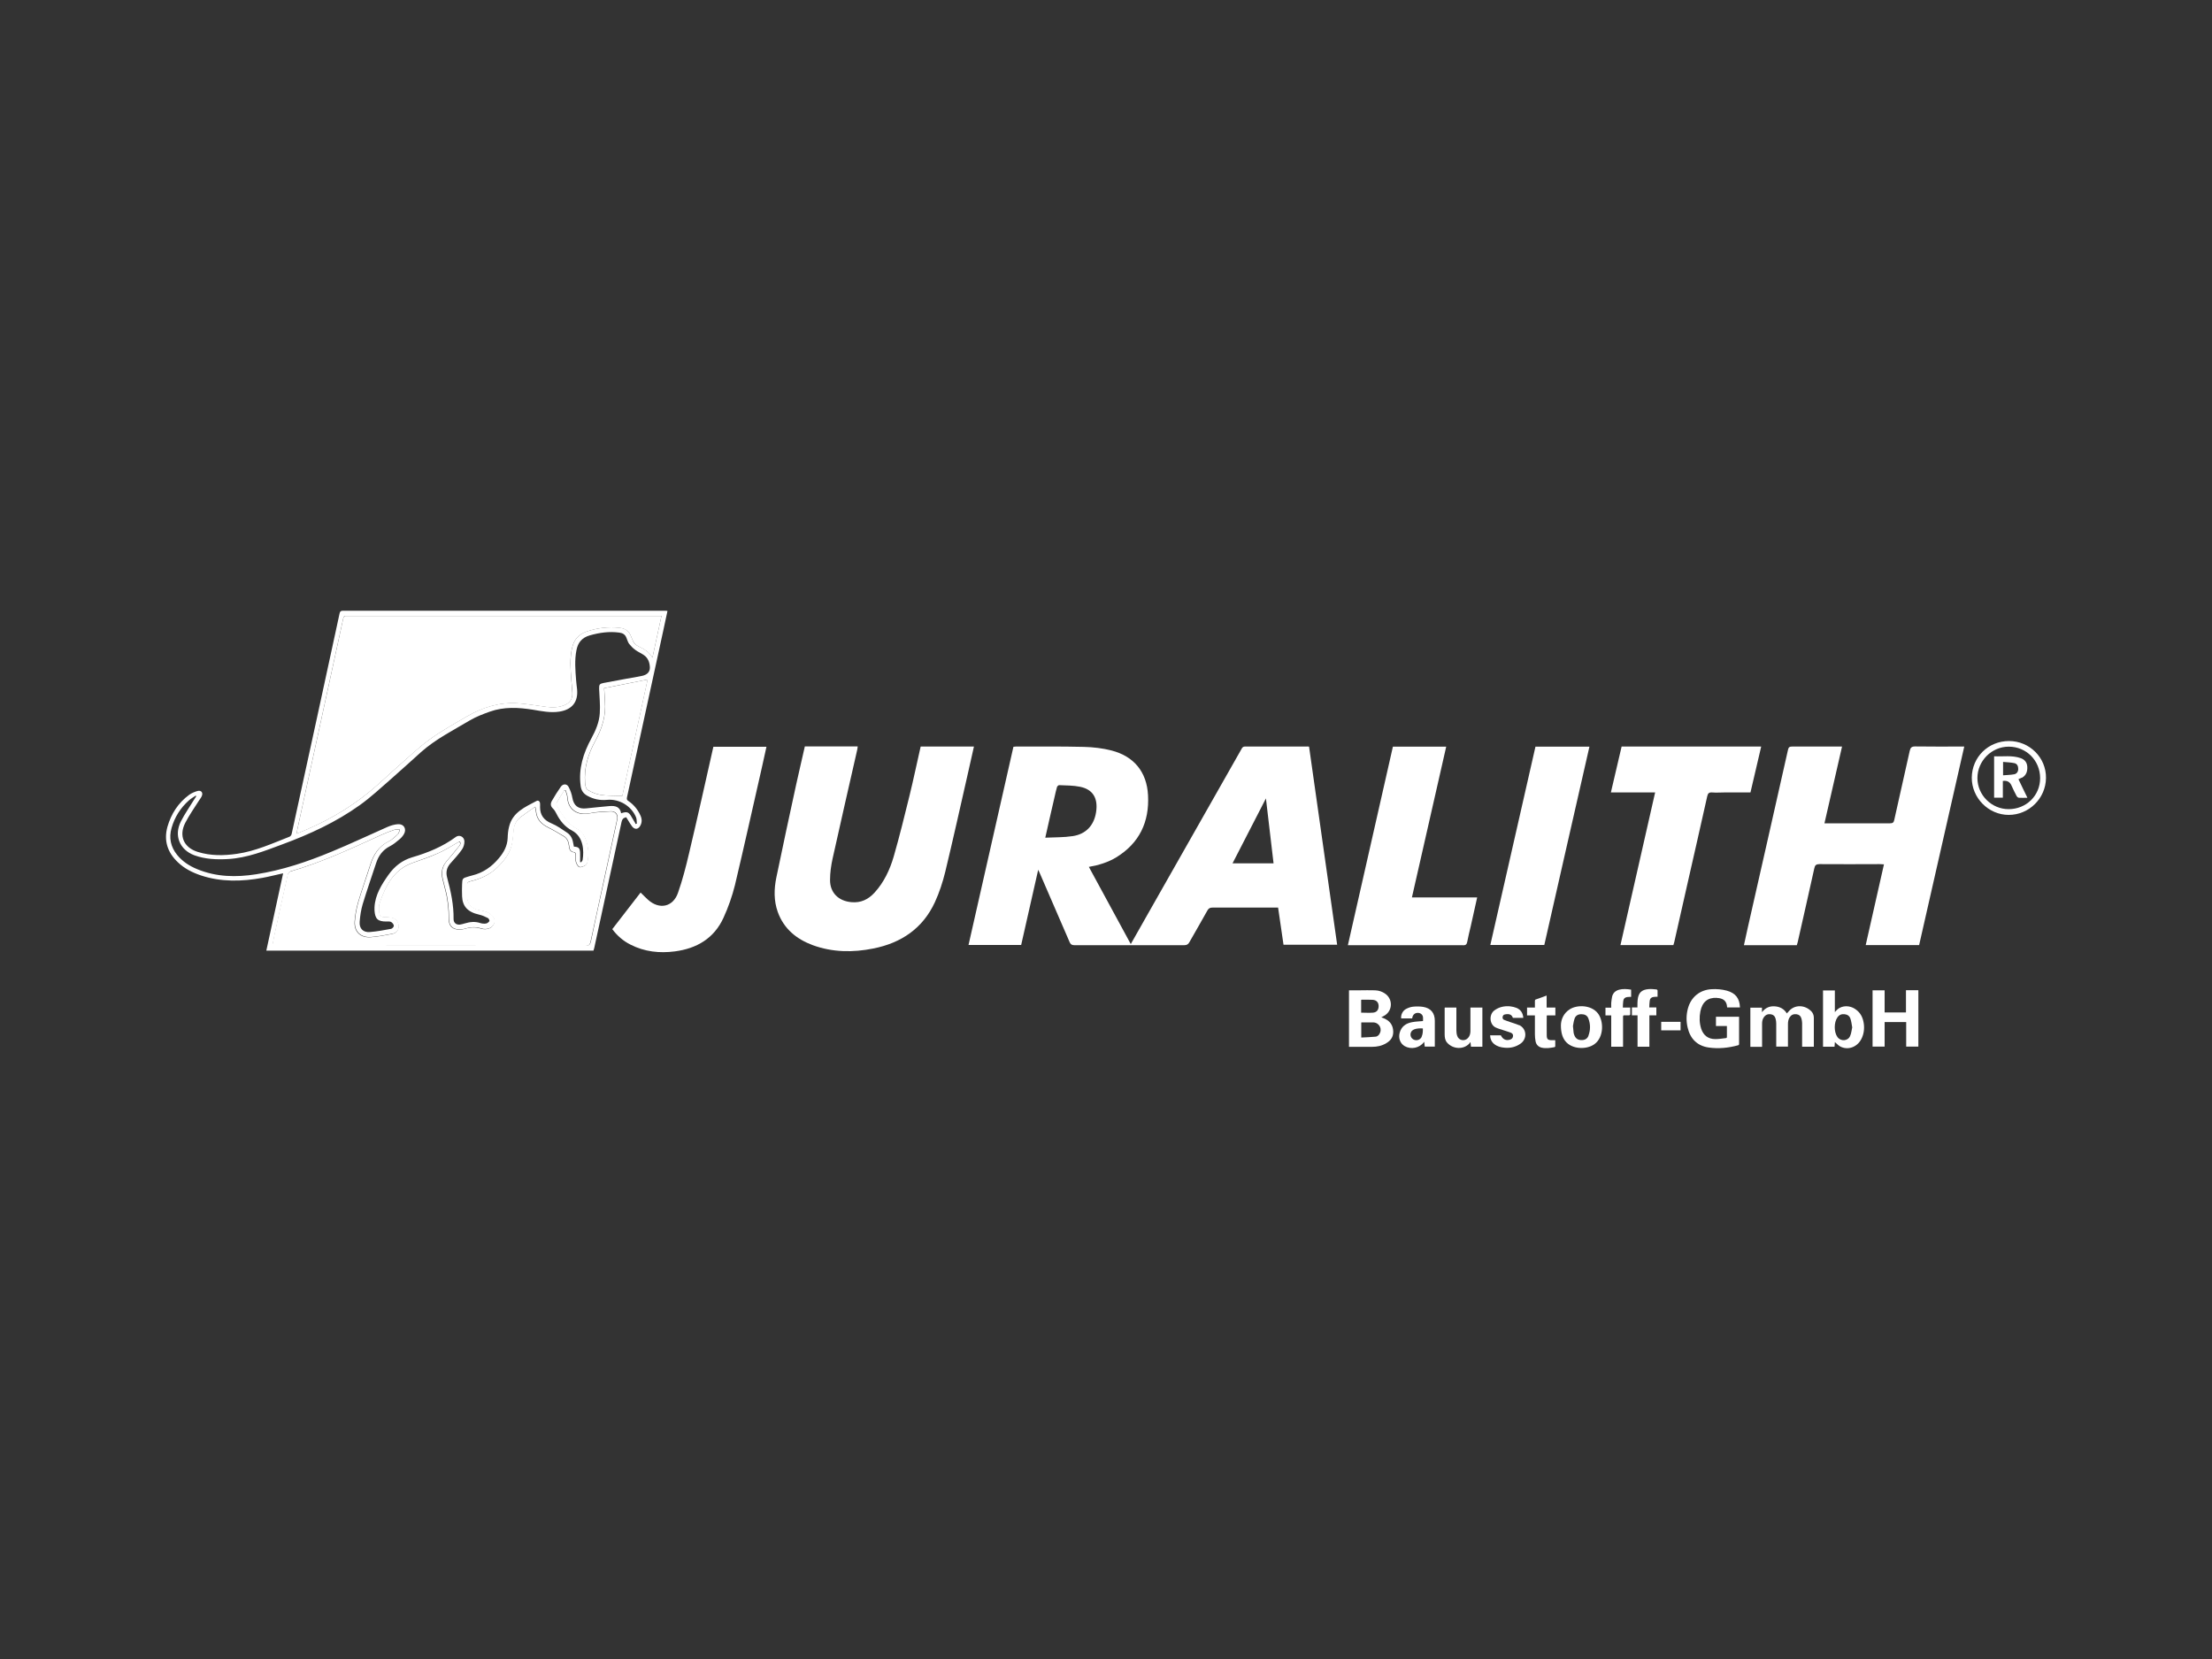 <?xml version="1.0" encoding="UTF-8"?> <svg xmlns="http://www.w3.org/2000/svg" id="Camada_1" data-name="Camada 1" viewBox="0 0 200 150"><rect x="0" y="0" width="200" height="150" fill="#333333" stroke="none"/><defs><style> .cls-1 { fill: #fff; stroke-width: 0px; } </style></defs><path class="cls-1" d="m56.59,73.9c-.25.06-.34.18-.39.41-.82,3.8-1.65,7.6-2.47,11.4-.02.08-.05.16-.07.24h-29.58c.51-2.33,1.01-4.64,1.52-6.99-.66.14-1.25.3-1.86.41-1.87.34-3.74.39-5.58-.22-.77-.26-1.49-.62-2.08-1.19-.93-.88-1.29-1.95-.94-3.21.34-1.17.97-2.16,1.97-2.89.23-.16.51-.28.78-.35.32-.07.49.18.35.48-.07.16-.19.29-.28.44-.41.65-.85,1.27-1.2,1.95-.62,1.18-.15,2.26,1.13,2.65,1.16.36,2.34.34,3.53.17,1.68-.24,3.2-.94,4.76-1.55.08-.03.17-.15.19-.25.77-3.52,1.53-7.03,2.3-10.55.68-3.12,1.36-6.25,2.03-9.37.04-.21.12-.26.32-.26,9.69,0,19.39,0,29.08,0,.07,0,.14,0,.25.02-.13.59-.25,1.16-.37,1.73-1.1,5.04-2.19,10.08-3.29,15.12-.04.18,0,.26.15.35.48.33.83.77,1.07,1.3.14.31.15.62-.02.92-.19.34-.5.37-.74.06-.14-.18-.25-.38-.37-.57-.06-.09-.12-.18-.17-.27Zm.85.6s.1-.02.14-.03c-.02-.19,0-.4-.07-.57-.42-1.03-1.52-1.69-2.63-1.58-.63.06-1.21-.06-1.76-.36-.37-.2-.57-.49-.62-.9-.21-1.55.24-2.96.97-4.3.39-.72.71-1.46.76-2.27.05-.74-.03-1.48-.06-2.22-.01-.38.05-.45.41-.52.7-.13,1.4-.26,2.1-.39.46-.08.92-.15,1.37-.25.47-.1.72-.36.71-.77-.02-.44-.16-.84-.53-1.1-.25-.18-.55-.3-.79-.48-.21-.15-.4-.35-.56-.55-.11-.15-.16-.35-.24-.54-.11-.29-.32-.43-.63-.47-.92-.13-1.81,0-2.69.25-.7.2-1.07.65-1.2,1.34-.18.9-.1,1.81-.03,2.72.02.28.06.55.09.83.1,1.13-.46,1.82-1.59,2-.82.13-1.61-.04-2.4-.17-1.31-.21-2.62-.28-3.89.17-.62.22-1.25.46-1.81.79-1.51.9-3.09,1.69-4.41,2.86-.91.81-1.8,1.64-2.72,2.44-.93.81-1.83,1.65-2.82,2.36-2.15,1.54-4.54,2.64-7.03,3.56-1.59.59-3.16,1.22-4.88,1.32-1.04.06-2.07.02-3.06-.34-1.34-.5-1.86-1.8-1.21-3.07.35-.69.8-1.32,1.2-1.98.06-.1.13-.19.19-.29-.02-.02-.04-.03-.06-.05-.2.14-.42.26-.6.42-.77.68-1.3,1.52-1.58,2.51-.25.88-.08,1.7.5,2.42.48.6,1.12,1.01,1.83,1.3,1.72.71,3.51.74,5.31.46,2.37-.37,4.63-1.13,6.84-2.05,1.7-.7,3.36-1.49,5.04-2.23.3-.13.63-.23.95-.25.54-.04.81.44.54.9-.1.17-.24.34-.4.47-.28.23-.56.47-.88.63-.64.33-1.01.85-1.23,1.51-.41,1.24-.84,2.48-1.22,3.73-.15.51-.23,1.05-.27,1.58-.05.61.31.98.92.93.65-.05,1.29-.17,1.93-.29.1-.02.25-.19.24-.28-.01-.12-.13-.27-.25-.34-.12-.06-.28-.04-.43-.04-.77,0-1.02-.23-1.07-1.01,0-.09,0-.19,0-.28.06-1.13.64-2.05,1.27-2.94.54-.76,1.23-1.31,2.15-1.58,1.4-.41,2.75-.96,3.94-1.84.31-.23.75-.02.77.39.01.25-.08.56-.23.76-.31.45-.69.85-1.05,1.26-.33.38-.41.8-.28,1.27.33,1.23.6,2.47.58,3.75,0,.33.23.53.57.5.15-.02.3-.07.45-.11.46-.14.93-.19,1.4-.03.16.05.35.07.52.04.11-.02.24-.12.3-.22.03-.05-.06-.23-.13-.27-.25-.13-.52-.25-.79-.31-1.08-.24-1.51-.78-1.55-1.65-.02-.36-.01-.72,0-1.08.02-.55.03-.56.57-.72.12-.03.24-.07.36-.1.98-.24,1.76-.79,2.4-1.56.44-.52.76-1.1.79-1.81.01-.35.04-.7.13-1.04.32-1.31,1.45-1.77,2.48-2.32.16-.09.3.03.32.22.01.11,0,.23,0,.34,0,.72.35,1.18,1.02,1.46.51.21.97.54,1.43.85.31.21.48.53.54.91.02.12.05.24.07.35.42.02.54.13.56.54.01.28,0,.57,0,.85.03,0,.07.01.1.02.05-.07.12-.14.13-.22.13-.81.09-2.09-.97-2.65-.64-.34-1.08-.88-1.4-1.52-.08-.16-.18-.34-.31-.46-.24-.22-.24-.46-.1-.7.25-.44.52-.87.81-1.28.19-.27.53-.28.69,0,.17.31.29.66.35,1,.12.71.53,1.04,1.25.96.71-.08,1.41-.14,2.12-.21.51-.04.94.06,1.04.65.55-.18.7-.12.97.38.1.18.21.35.31.52Zm2.37-18.82h-.45c-9.28,0-18.56,0-27.83,0-.06,0-.13,0-.19,0-.2-.03-.27.07-.31.25-1.38,6.36-2.77,12.72-4.15,19.08-.02.1-.03.21-.05.36,2.42-.96,4.63-2.18,6.59-3.8.9-.74,1.74-1.56,2.62-2.33.92-.81,1.81-1.67,2.81-2.39,1.06-.77,2.21-1.41,3.35-2.07,1.42-.83,2.95-1.31,4.61-1.2.87.06,1.74.22,2.61.33.54.07,1.07.06,1.59-.15.51-.2.76-.56.74-1.09-.01-.42-.07-.84-.1-1.26-.07-.97-.14-1.94.09-2.89.17-.7.59-1.18,1.29-1.42.98-.33,1.97-.45,2.99-.34.5.05.85.28,1.03.76.04.1.08.19.12.29.1.3.29.5.59.64.48.23.94.48,1.23,1.01.28-1.28.54-2.5.82-3.79Zm-18.3,20.42c-.62.35-1.2.73-1.83,1.01-.76.34-1.56.61-2.34.89-1.76.62-2.46,2.09-3.01,3.68-.05.15-.06.33-.05.49.03.61.04.76.69.75.15,0,.31,0,.46.04.4.09.63.39.63.77,0,.38-.19.62-.61.7-.63.12-1.26.24-1.89.29-.94.07-1.54-.5-1.47-1.43.04-.6.16-1.21.33-1.79.33-1.12.73-2.21,1.08-3.32.29-.92.76-1.68,1.67-2.12.31-.15.57-.41.82-.65.1-.09.11-.26.17-.4-.14,0-.29-.06-.41-.02-.41.14-.82.29-1.21.47-2.71,1.23-5.4,2.5-8.27,3.32-.1.03-.22.18-.24.3-.42,1.86-.82,3.72-1.23,5.58-.06.27-.1.53-.16.84h.39c9.31,0,18.62,0,27.93,0,.32,0,.41-.12.47-.4.37-1.77.76-3.54,1.15-5.32.41-1.9.83-3.8,1.24-5.71.09-.42-.16-.74-.58-.72-.65.03-1.3.04-1.93.18-1.01.21-1.92-.29-1.99-1.43-.01-.22-.11-.43-.17-.65h-.12c-.23.37-.47.75-.69,1.13-.04.06-.03.19.01.25.51.83.99,1.68,1.91,2.14.06.03.13.07.18.12.12.12.27.24.35.39.39.74.5,1.54.36,2.37-.02.13-.1.3-.2.37-.16.1-.4.21-.55.16-.14-.05-.27-.29-.31-.47-.06-.21-.01-.45-.03-.68,0-.07-.07-.18-.1-.18-.41-.02-.47-.3-.5-.62-.04-.34-.17-.65-.47-.83-.47-.28-.94-.56-1.42-.8-.61-.3-1.02-.73-1.09-1.43-.01-.12-.04-.23-.08-.43-.46.32-.88.6-1.28.9-.36.27-.59.64-.65,1.09-.06.43-.07.86-.15,1.29-.16.89-.7,1.57-1.33,2.19-.69.68-1.55,1.06-2.47,1.27-.21.05-.29.15-.28.36.01.33,0,.66,0,.99.02.69.41,1.12,1.1,1.25.22.04.45.08.66.16.56.22.83.63.71,1.01-.13.41-.65.67-1.2.49-.55-.18-1.04-.11-1.57.05-.22.07-.5.06-.73,0-.46-.12-.61-.49-.61-.93,0-.89-.09-1.77-.32-2.63-.08-.32-.16-.64-.24-.96-.16-.61-.04-1.16.38-1.64.37-.42.72-.85,1.07-1.29.11-.13.24-.3.06-.46Zm13.11-13.88c.02.4.04.8.07,1.19.11,1.29-.26,2.46-.87,3.58-.65,1.18-1.03,2.43-.93,3.79.02.22.08.54.23.63.36.22.78.4,1.19.46.62.09,1.26.07,1.95.1.75-3.44,1.52-6.97,2.29-10.53-1.34.27-2.62.52-3.93.78Z"></path><path class="cls-1" d="m59.81,55.68c-.28,1.28-.55,2.51-.82,3.79-.3-.53-.76-.78-1.23-1.01-.29-.14-.48-.34-.59-.64-.03-.1-.08-.19-.12-.29-.18-.48-.53-.71-1.03-.76-1.02-.11-2.02,0-2.99.34-.7.24-1.12.71-1.29,1.42-.24.96-.16,1.93-.09,2.89.03.42.08.84.1,1.26.02.54-.23.89-.74,1.09-.51.21-1.05.22-1.59.15-.87-.11-1.74-.27-2.61-.33-1.66-.11-3.19.38-4.61,1.2-1.13.66-2.29,1.3-3.35,2.07-.99.72-1.88,1.58-2.81,2.39-.88.77-1.72,1.59-2.62,2.33-1.97,1.62-4.17,2.84-6.59,3.8.02-.15.03-.26.05-.36,1.38-6.36,2.77-12.72,4.15-19.08.04-.18.11-.28.31-.25.06,0,.12,0,.19,0,9.28,0,18.56,0,27.83,0h.45Z"></path><path class="cls-1" d="m41.52,76.1c.19.16.05.33-.06.46-.35.44-.71.86-1.07,1.29-.42.48-.54,1.03-.38,1.64.08.32.16.64.24.96.23.86.32,1.74.32,2.63,0,.44.15.81.61.93.23.06.5.07.73,0,.53-.16,1.02-.23,1.57-.05.55.18,1.07-.07,1.2-.49.12-.38-.15-.79-.71-1.01-.21-.08-.44-.12-.66-.16-.69-.12-1.08-.56-1.1-1.25,0-.33,0-.66,0-.99,0-.21.07-.31.28-.36.93-.22,1.78-.6,2.47-1.27.63-.62,1.17-1.29,1.33-2.19.08-.43.09-.86.15-1.29.06-.45.29-.82.65-1.09.4-.3.82-.58,1.28-.9.04.19.07.31.08.43.07.7.48,1.12,1.09,1.43.49.24.96.52,1.42.8.31.18.43.49.47.83.03.31.09.6.5.62.04,0,.1.12.1.18.02.23-.03.46.03.68.05.18.17.42.31.47.15.05.39-.06.55-.16.1-.07.18-.23.2-.37.14-.83.04-1.62-.36-2.37-.08-.15-.23-.26-.35-.39-.05-.05-.11-.09-.18-.12-.92-.46-1.41-1.31-1.91-2.14-.04-.07-.05-.19-.01-.25.22-.38.46-.76.69-1.13h.12c.06.22.16.43.17.65.07,1.15.98,1.65,1.99,1.43.63-.13,1.29-.14,1.93-.18.43-.02.67.31.58.72-.41,1.9-.83,3.8-1.24,5.71-.38,1.77-.77,3.54-1.15,5.32-.06.28-.15.4-.47.4-9.31-.01-18.62,0-27.93,0h-.39c.06-.31.11-.58.16-.84.41-1.86.81-3.72,1.23-5.58.03-.11.14-.27.24-.3,2.87-.83,5.56-2.1,8.27-3.32.39-.18.8-.33,1.21-.47.12-.04.27.01.41.02-.05.13-.07.31-.17.4-.26.24-.52.5-.82.65-.91.44-1.38,1.2-1.67,2.12-.35,1.11-.75,2.21-1.08,3.32-.17.58-.29,1.19-.33,1.79-.07.93.53,1.51,1.47,1.43.64-.05,1.27-.17,1.89-.29.42-.08.61-.33.61-.7,0-.39-.22-.68-.63-.77-.15-.03-.31-.04-.46-.04-.64.01-.65-.14-.69-.75,0-.16,0-.34.05-.49.55-1.59,1.26-3.06,3.01-3.68.79-.28,1.58-.54,2.34-.89.63-.28,1.21-.66,1.83-1.01Z"></path><path class="cls-1" d="m54.63,62.22c1.31-.26,2.59-.51,3.93-.78-.77,3.55-1.54,7.08-2.29,10.53-.69-.03-1.33,0-1.95-.1-.41-.06-.83-.24-1.19-.46-.15-.09-.22-.41-.23-.63-.1-1.36.28-2.61.93-3.79.61-1.12.98-2.29.87-3.58-.03-.4-.05-.8-.07-1.19Z"></path><g><path class="cls-1" d="m125.28,92.14c-.13-.07-.27-.11-.39-.16.12-.07.25-.12.36-.2.67-.46.68-1.45,0-1.93-.28-.2-.59-.3-.93-.31-.47-.02-.93,0-1.4,0-.31,0-.62,0-.95,0v5.11c.05,0,.1,0,.14,0,.65,0,1.3,0,1.95,0,.45,0,.89-.09,1.28-.33.4-.23.64-.57.63-1.04-.01-.51-.23-.9-.7-1.14Zm-2.2-1.73s.02-.02.04-.02c.33,0,.66-.01.99.01.35.02.54.24.54.57,0,.33-.16.56-.51.59-.35.03-.71,0-1.07,0v-1.16Zm1.62,3.12c-.07.09-.19.19-.3.2-.44.04-.88.06-1.32.08v-1.36s.06-.01.08-.01c.34,0,.67,0,1.01,0,.56.03.85.62.53,1.08Z"></path><path class="cls-1" d="m155.24,90.23c.52.02.89.23.92.85,0,0,0,0,0,.01h1.16c-.03-.83-.4-1.3-1.19-1.52-.45-.12-.92-.16-1.39-.13-1.05.06-1.84.71-2.12,1.72-.16.58-.17,1.17-.03,1.75.23,1.01.87,1.65,1.89,1.8.89.13,1.79.04,2.67-.2.09-.03.09-.08.09-.15,0-.77,0-1.54,0-2.31,0-.04,0-.07,0-.12h-2.09v.84h.99c0,.35,0,.68,0,1.02,0,.02-.05.07-.09.07-.32.04-.64.09-.96.09-.64,0-1.08-.33-1.28-.95-.16-.51-.17-1.03-.07-1.55.17-.86.67-1.27,1.49-1.23Z"></path><path class="cls-1" d="m163.72,91.39c-.55-.53-1.45-.58-1.98.04-.06.07-.12.14-.18.2-.25-.41-.63-.61-1.08-.64-.46-.04-.86.12-1.17.53v-.41h-1.05v3.54h1.06v-.18c0-.64,0-1.28,0-1.92,0-.21.04-.41.17-.59.14-.2.34-.29.59-.26.24.03.4.17.46.4.04.15.06.3.06.45,0,.64,0,1.28,0,1.92v.16h1.06v-.16c0-.62,0-1.25,0-1.87,0-.22.03-.44.16-.63.14-.21.34-.3.6-.27.24.03.4.17.46.4.03.13.06.26.06.4,0,.66,0,1.32,0,1.98,0,.05,0,.1,0,.16h1.06c0-.89,0-1.76,0-2.63,0-.23-.09-.44-.26-.61Z"></path><path class="cls-1" d="m172.33,89.54v2h-1.93v-2h-1.09v5.09h1.09v-2.22h1.95v2.22h1.1v-5.1c-.33,0-.66,0-.99,0-.04,0-.07,0-.13,0Z"></path><path class="cls-1" d="m167.74,91.23c-.51-.34-1.16-.33-1.59.02-.08.07-.15.15-.25.26v-1.96h-1.07v5.09h1.04c.01-.16.03-.3.03-.42.15.13.3.29.47.39.68.37,1.51.09,1.9-.62.24-.44.31-.92.25-1.41-.07-.55-.29-1.02-.77-1.34Zm-.46,2.44c-.2.47-.85.51-1.15.09-.32-.45-.32-1.31,0-1.77.16-.23.37-.32.65-.29.26.03.45.16.53.41.08.24.11.5.16.78-.06.26-.08.54-.19.78Z"></path><path class="cls-1" d="m128.69,91.04c-.3-.05-.62-.05-.93-.02-.21.02-.43.1-.62.2-.32.16-.5.56-.45.86h.99s.02-.09.03-.13c.06-.23.25-.38.49-.37.24,0,.43.16.46.38.02.12,0,.25,0,.36-.34.03-.67.04-.98.1-.56.1-.98.39-1.13.97-.13.49.06.97.46,1.2.57.32,1.33.17,1.72-.35.01-.01.02-.03.04-.05.02.16.03.3.05.44h.91v-.72c0-.54,0-1.08,0-1.61,0-.7-.35-1.14-1.04-1.26Zm-.14,2.69c-.12.27-.42.39-.7.28-.25-.1-.38-.38-.29-.64.05-.15.17-.24.31-.3.19-.08.54-.11.78-.08,0,.26,0,.5-.11.74Z"></path><path class="cls-1" d="m141.94,91.25c-.59.37-.8.95-.81,1.45,0,.66.14,1.09.38,1.41.61.8,1.97.8,2.65.3.87-.63.85-2.09.32-2.78-.6-.78-1.88-.8-2.54-.38Zm1.69,2.38c-.1.29-.34.42-.65.41-.31,0-.52-.15-.63-.43-.03-.08-.06-.15-.07-.23-.02-.17-.04-.34-.06-.6.03-.17.06-.43.14-.66.09-.29.32-.42.62-.42.3,0,.54.11.64.4.19.51.19,1.03,0,1.54Z"></path><path class="cls-1" d="m132.95,91.26c0,.65,0,1.3,0,1.95,0,.23-.05.45-.21.63-.29.34-.84.25-.98-.17-.06-.16-.08-.34-.08-.51,0-.63,0-1.27,0-1.9v-.16h-1.05s-.01.04-.01.06c0,.78,0,1.57,0,2.35,0,.27.03.54.22.76.52.6,1.5.66,2.03.06.02-.03.03-.06.05-.1.01.01.03.02.04.04.01.12.03.24.04.37h1.03v-3.54h-1.08v.16Z"></path><path class="cls-1" d="m137.33,92.69c-.24-.11-.5-.18-.76-.27-.19-.07-.39-.13-.58-.21-.1-.04-.15-.14-.13-.26.02-.12.08-.21.21-.23.39-.08.61.01.72.31h.94c-.03-.43-.23-.74-.61-.9-.18-.07-.38-.12-.57-.14-.52-.05-1.01.05-1.44.37-.51.39-.43,1.28.12,1.54.24.11.49.18.74.26.21.07.42.13.63.21.14.06.23.16.2.33-.02.16-.12.25-.27.3-.36.11-.65-.02-.83-.39h-.97c.01.32.12.58.36.78.28.23.6.31.95.34.54.05,1.03-.07,1.47-.39.57-.42.55-1.33-.16-1.66Z"></path><path class="cls-1" d="m146.38,89.49c-.32.09-.54.29-.62.62-.04.19-.06.38-.08.57-.01.14,0,.27,0,.43h-.52v.7h.52v2.83h1.07v-.18c0-.84,0-1.68,0-2.52,0-.1.02-.15.14-.14.14,0,.28,0,.42,0,.03,0,.09-.05.09-.07,0-.2,0-.41,0-.63h-.67c.01-.22.01-.41.04-.61.03-.21.15-.31.35-.34.12-.02.24-.01.36-.02v-.65c-.38-.06-.74-.09-1.11.01Z"></path><path class="cls-1" d="m149.76,89.46c-.23-.02-.46-.05-.69-.03-.65.05-.93.33-1,.97-.02.18-.02.35-.02.53,0,.05,0,.1,0,.16h-.5v.71h.51v2.84h1.07v-2.84h.63v-.71h-.64c.01-.21.01-.41.04-.61.03-.21.14-.31.35-.34.12-.02.23-.01.36-.02,0-.19,0-.38,0-.57,0-.03-.06-.09-.09-.09Z"></path><path class="cls-1" d="m139.85,90.01c-.36.13-.69.25-1.02.37-.03.01-.05.08-.05.12,0,.2,0,.39,0,.6h-.71v.71h.71c0,.58,0,1.15,0,1.71,0,.21.02.42.06.63.06.31.26.51.57.58.38.08.77.02,1.14-.05.03,0,.07-.05.07-.07,0-.19,0-.37,0-.56-.11,0-.2,0-.29,0-.37,0-.48-.08-.48-.44-.01-.59,0-1.17,0-1.76,0,0,0-.02.02-.04h.76v-.71h-.79v-1.08Z"></path><path class="cls-1" d="m150.2,93.16h1.75v-.77h-1.75v.77Z"></path><path class="cls-1" d="m118.21,67.5c-1.88,0-3.77,0-5.65,0-.21,0-.26.13-.33.26-2.78,4.89-5.55,9.78-8.33,14.67-.54.96-1.09,1.92-1.66,2.93-1.27-2.35-2.53-4.65-3.79-6.98.91-.16,1.73-.41,2.47-.86,2.1-1.28,3.01-3.21,2.88-5.62-.11-2.11-1.28-3.52-3.29-4.04-.81-.21-1.67-.31-2.51-.33-2.05-.05-4.1-.03-6.14-.03-.07,0-.14.01-.23.02-1.35,5.98-2.71,11.95-4.06,17.92h4.76c.51-2.25,1.02-4.49,1.54-6.8.08.17.12.26.16.35.9,2.06,1.79,4.12,2.68,6.19.09.21.2.28.43.28,3.31,0,6.62,0,9.93,0,.24,0,.37-.08.48-.29.54-.95,1.09-1.9,1.62-2.85.11-.2.24-.26.46-.26,1.77,0,3.54,0,5.31,0h.62c.17,1.14.33,2.25.49,3.36h4.85c-.85-5.99-1.7-11.95-2.54-17.91-.07-.01-.11-.02-.15-.02Zm-21.24,8.1c-.79.12-1.6.1-2.46.14.29-1.29.56-2.49.84-3.68.07-.3.13-.61.22-.9.02-.07.13-.17.19-.17.64.03,1.29.02,1.91.15,1.16.24,1.63,1.05,1.43,2.31-.19,1.18-.91,1.97-2.12,2.15Zm14.47,2.46c1.03-2.01,2.05-3.99,3.02-5.87.22,1.88.45,3.87.69,5.87h-3.7Z"></path><path class="cls-1" d="m173.17,67.49c-.33,0-.43.1-.5.4-.46,2.08-.94,4.16-1.4,6.25-.05.25-.16.3-.39.3-1.86,0-3.72,0-5.59,0h-.33c.53-2.33,1.06-4.61,1.59-6.94h-.35c-1.39,0-2.77,0-4.16,0-.24,0-.33.06-.38.31-1.2,5.35-2.42,10.7-3.63,16.05-.12.52-.23,1.04-.35,1.6h4.78c.03-.1.06-.18.08-.27.5-2.22,1.01-4.45,1.5-6.67.06-.3.17-.39.48-.39,1.81.02,3.62,0,5.43,0,.12,0,.24.01.39.02-.55,2.46-1.1,4.87-1.65,7.3h4.83c1.36-5.98,2.71-11.95,4.08-17.95h-.39c-1.34,0-2.69.01-4.03-.01Z"></path><path class="cls-1" d="m83.24,67.51c-.34,1.49-.65,2.98-1.01,4.45-.45,1.83-.9,3.66-1.42,5.47-.35,1.2-.88,2.34-1.74,3.28-.56.61-1.23.94-2.09.86-1.16-.1-1.94-.85-1.93-2.01,0-.64.09-1.3.23-1.93.72-3.27,1.48-6.54,2.22-9.81.02-.1.04-.21.05-.33h-4.78c-.26,1.16-.53,2.29-.78,3.43-.61,2.81-1.22,5.62-1.8,8.44-.21,1.03-.23,2.07.13,3.09.55,1.53,1.69,2.46,3.17,3.01,1.79.65,3.63.67,5.47.3,2.52-.5,4.47-1.81,5.57-4.19.4-.87.7-1.79.93-2.72.72-2.98,1.38-5.97,2.06-8.95.18-.79.36-1.59.54-2.4h-4.8Z"></path><path class="cls-1" d="m146.51,85.45h4.79c.03-.09.06-.18.08-.27.4-1.74.79-3.48,1.18-5.22.6-2.65,1.21-5.31,1.8-7.96.06-.28.17-.37.45-.35.36.03.72,0,1.09,0h2.37c.32-1.39.64-2.76.97-4.15h-12.62c-.32,1.38-.64,2.75-.97,4.15h4c-1.05,4.61-2.08,9.19-3.13,13.78Z"></path><path class="cls-1" d="m132.27,85.47c.24,0,.34-.06.39-.31.09-.48.21-.95.32-1.42.19-.85.38-1.71.58-2.6h-5.9c1.04-4.56,2.07-9.09,3.1-13.63h-4.82c-1.36,5.99-2.71,11.95-4.07,17.95h.87c3.18,0,6.35,0,9.53,0Z"></path><path class="cls-1" d="m62.3,77.16c-.28,1.2-.59,2.4-1,3.57-.45,1.28-1.68,1.54-2.7.63-.23-.2-.44-.43-.68-.66-.85,1.1-1.7,2.2-2.56,3.31.45.6.99,1.07,1.65,1.4,1.27.65,2.63.79,4.01.61,1.98-.26,3.55-1.18,4.4-3.05.43-.94.78-1.94,1.03-2.94.84-3.53,1.62-7.07,2.43-10.61.14-.63.28-1.26.42-1.9h-4.8c-.73,3.23-1.44,6.44-2.2,9.64Z"></path><path class="cls-1" d="m143.71,67.51h-4.88c-1.36,5.97-2.71,11.94-4.08,17.93h4.88c1.36-5.98,2.71-11.95,4.08-17.93Z"></path><path class="cls-1" d="m181.65,67c-1.88,0-3.35,1.45-3.37,3.31-.01,1.83,1.51,3.37,3.34,3.37,1.84,0,3.35-1.5,3.37-3.34.02-1.84-1.48-3.34-3.35-3.34Zm-.04,6.16c-1.54,0-2.82-1.27-2.82-2.81,0-1.55,1.28-2.84,2.83-2.84,1.59,0,2.84,1.25,2.84,2.85,0,1.57-1.25,2.8-2.85,2.8Z"></path><path class="cls-1" d="m182.8,70.33c.39-.21.52-.56.5-.99-.02-.4-.23-.66-.59-.79-.79-.28-1.6-.13-2.41-.17v3.74h.79v-1.51q.54-.08.76.37c.15.33.3.65.47.97.04.08.13.17.21.18.24.02.49,0,.78,0-.28-.58-.55-1.12-.81-1.68.12-.06.22-.09.31-.14Zm-.71-.32c-.32.06-.64.06-.98.09v-1.21c.35.03.69.04,1.02.11.25.05.35.27.35.52,0,.26-.14.45-.38.49Z"></path></g></svg> 